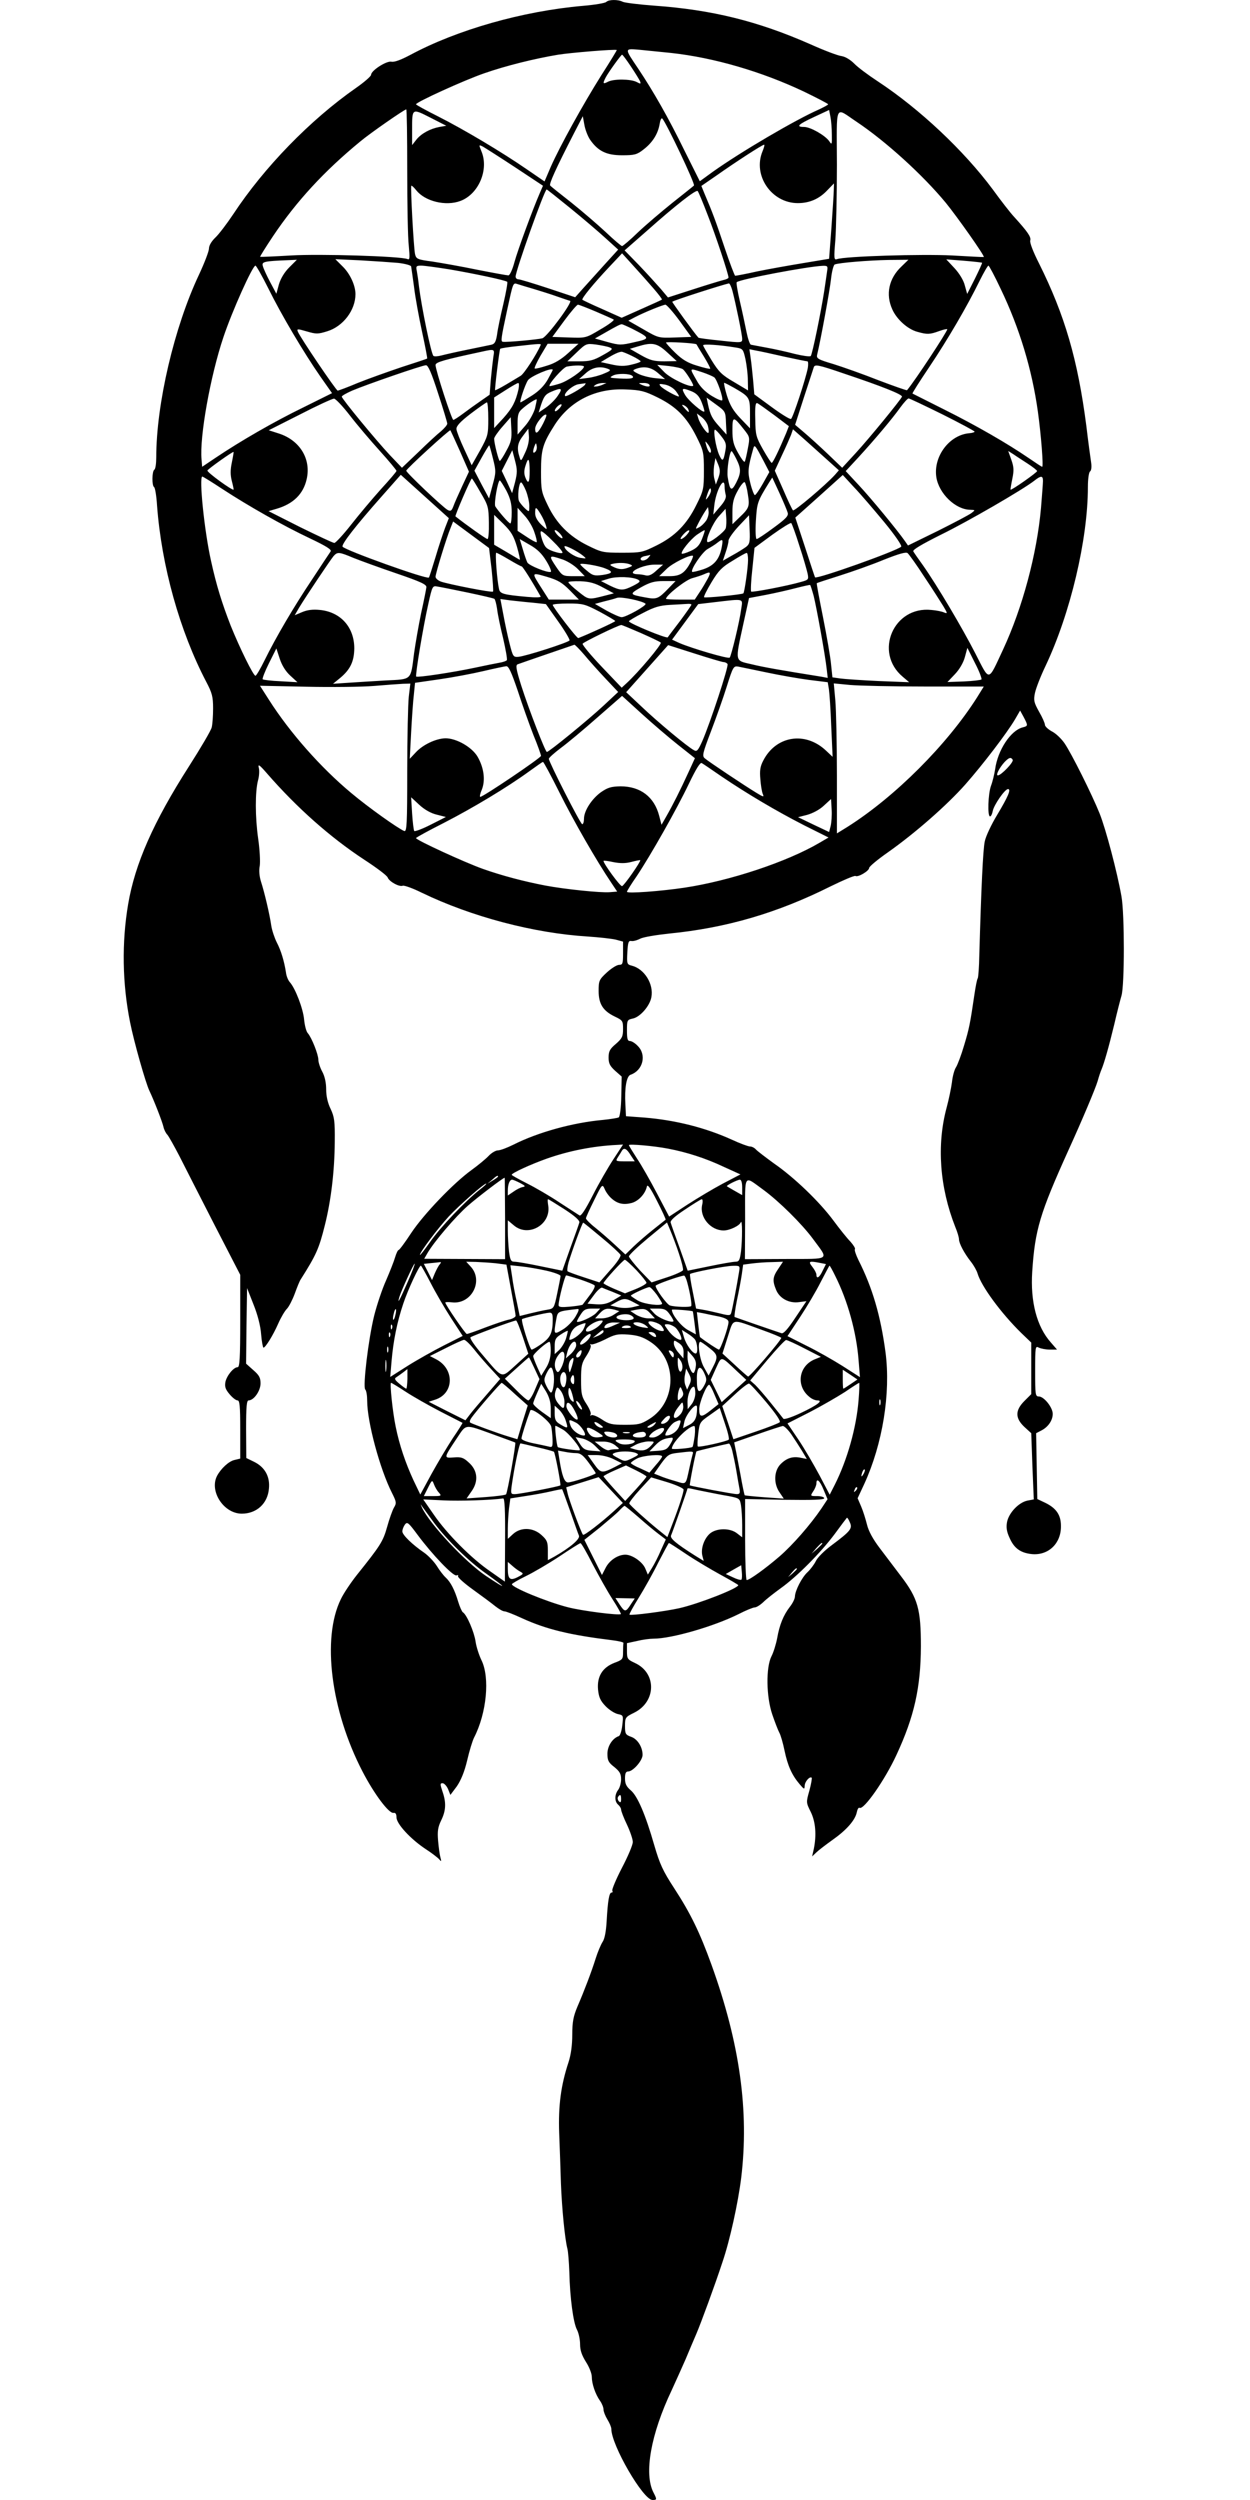 <?xml version="1.0" standalone="no"?>
<!DOCTYPE svg PUBLIC "-//W3C//DTD SVG 20010904//EN"
 "http://www.w3.org/TR/2001/REC-SVG-20010904/DTD/svg10.dtd">
<svg version="1.0" xmlns="http://www.w3.org/2000/svg"
 width="640pt" height="1280pt" viewBox="0 0 640 1280"
 preserveAspectRatio="xMidYMid meet">
<g transform="translate(0,1280) scale(0.1,-0.1)"
fill="#000000" stroke="none">
<path d="M3104 12790 c-6 -6 -60 -15 -120 -20 -309 -27 -645 -123 -883 -251
-49 -26 -82 -38 -97 -35 -24 6 -104 -45 -104 -67 0 -7 -34 -37 -77 -67 -235
-164 -471 -407 -629 -647 -32 -48 -73 -102 -91 -119 -20 -19 -33 -41 -33 -56
0 -14 -23 -74 -51 -134 -127 -269 -219 -662 -219 -936 0 -31 -4 -60 -10 -63
-12 -8 -13 -82 -1 -89 5 -3 12 -45 15 -93 23 -311 116 -644 252 -904 30 -57
35 -76 35 -136 0 -38 -3 -81 -7 -97 -3 -15 -56 -105 -116 -199 -183 -286 -277
-500 -312 -707 -33 -195 -30 -405 10 -604 20 -101 80 -312 99 -351 23 -48 66
-158 72 -185 3 -14 12 -32 20 -40 7 -8 35 -58 62 -110 26 -52 107 -210 179
-351 l132 -256 0 -236 c0 -190 -3 -237 -13 -237 -21 0 -56 -43 -63 -76 -4 -24
0 -37 21 -62 15 -18 33 -32 41 -32 11 0 14 -27 14 -149 l0 -149 -29 -7 c-29
-6 -70 -44 -90 -82 -40 -79 35 -193 127 -193 76 0 133 52 139 129 6 61 -21
109 -75 136 l-41 20 -1 148 c0 116 3 147 13 147 27 0 61 49 61 87 0 29 -7 42
-37 68 l-37 33 2 193 3 194 33 -84 c21 -52 36 -110 39 -153 3 -37 9 -68 12
-68 10 0 49 63 75 122 14 32 34 66 45 77 10 10 28 45 40 77 12 33 25 66 31 74
79 125 93 156 123 276 32 127 50 278 51 429 1 105 -2 126 -21 167 -15 30 -23
66 -23 100 0 34 -7 67 -20 91 -11 20 -20 48 -20 61 0 27 -34 113 -54 136 -8 8
-16 40 -19 70 -5 56 -45 160 -73 191 -9 10 -18 32 -20 51 -9 57 -25 111 -47
153 -11 22 -24 60 -28 85 -8 57 -35 172 -53 227 -8 26 -11 57 -6 80 3 21 0 83
-8 138 -16 112 -16 241 -1 299 6 21 8 50 4 65 -5 21 3 16 42 -29 154 -177 325
-328 497 -441 63 -41 118 -82 121 -92 8 -21 59 -49 77 -42 7 3 52 -13 98 -36
255 -123 573 -207 850 -224 58 -4 122 -11 143 -16 l37 -10 0 -59 c0 -54 -2
-60 -20 -60 -12 0 -40 -18 -63 -39 -40 -37 -42 -43 -42 -95 0 -67 23 -102 83
-131 40 -19 42 -22 42 -64 0 -38 -5 -48 -37 -76 -31 -26 -37 -38 -37 -70 0
-30 7 -43 33 -67 l34 -30 -2 -101 c-1 -57 -7 -104 -13 -108 -5 -3 -42 -9 -81
-13 -155 -14 -332 -63 -459 -127 -32 -16 -67 -29 -79 -29 -11 0 -33 -13 -47
-28 -15 -16 -54 -48 -87 -72 -93 -67 -245 -226 -309 -322 -32 -49 -61 -88 -65
-88 -4 0 -12 -17 -18 -37 -6 -21 -27 -74 -46 -118 -20 -44 -47 -125 -61 -180
-30 -121 -59 -366 -46 -379 6 -6 10 -32 10 -59 0 -107 65 -349 127 -471 23
-46 24 -52 10 -75 -8 -14 -24 -59 -35 -99 -21 -75 -35 -96 -155 -246 -30 -38
-68 -94 -82 -124 -98 -200 -51 -570 111 -882 60 -116 136 -217 159 -212 10 2
15 -6 15 -23 0 -33 72 -111 149 -162 31 -20 62 -44 69 -52 12 -14 13 -13 7 9
-4 14 -9 52 -12 86 -4 48 -1 69 16 104 25 51 26 92 6 149 -12 36 -12 41 1 41
8 0 21 -14 28 -30 l12 -30 33 44 c21 31 39 74 53 133 11 48 27 100 35 116 65
126 82 308 38 397 -12 25 -26 67 -30 95 -7 49 -45 138 -65 150 -5 3 -16 28
-24 54 -18 61 -39 101 -64 124 -11 10 -32 37 -46 60 -15 23 -44 53 -64 67 -60
41 -112 91 -112 109 0 10 6 25 13 35 12 16 18 11 64 -51 77 -104 184 -215 200
-209 8 3 11 1 8 -4 -3 -5 31 -36 77 -69 46 -33 97 -71 114 -85 18 -14 38 -26
46 -26 9 0 49 -16 90 -35 125 -57 243 -86 463 -113 32 -4 58 -10 57 -14 -1 -5
-2 -25 -2 -47 0 -36 -2 -39 -45 -55 -61 -24 -89 -70 -83 -137 4 -39 12 -57 38
-84 18 -19 46 -37 63 -41 29 -6 29 -7 23 -58 -3 -28 -11 -53 -18 -55 -32 -11
-58 -51 -58 -90 0 -34 5 -45 35 -68 28 -23 35 -35 35 -63 0 -19 -7 -44 -15
-54 -19 -25 -19 -60 0 -76 8 -7 15 -18 15 -25 0 -7 13 -42 30 -77 16 -34 30
-75 30 -89 0 -15 -25 -74 -56 -133 -30 -58 -52 -111 -49 -116 3 -6 2 -10 -4
-10 -12 0 -19 -41 -25 -147 -3 -52 -10 -90 -21 -106 -9 -14 -25 -52 -35 -84
-22 -70 -59 -167 -94 -248 -20 -48 -26 -76 -26 -143 0 -54 -7 -103 -19 -140
-39 -118 -53 -222 -48 -363 3 -74 7 -190 9 -259 5 -128 20 -283 33 -333 4 -15
8 -69 10 -120 3 -131 20 -259 39 -295 9 -17 16 -51 16 -75 0 -31 9 -56 30 -90
17 -26 30 -60 30 -76 0 -36 18 -89 42 -123 10 -14 18 -34 18 -45 0 -10 9 -33
20 -51 11 -18 20 -39 20 -48 0 -83 163 -364 211 -364 23 0 23 3 5 38 -50 96
-14 299 93 524 21 46 53 117 71 158 17 41 42 100 55 130 24 56 96 252 134 368
38 111 80 303 96 432 41 341 -7 688 -152 1090 -60 166 -107 263 -191 392 -58
89 -74 124 -102 220 -45 157 -86 253 -121 282 -22 19 -29 33 -29 60 0 26 4 36
16 36 25 0 74 56 74 85 0 40 -26 82 -60 93 -27 10 -30 15 -30 55 0 43 2 46 47
68 113 56 116 202 5 254 -39 18 -42 22 -42 61 l0 41 51 11 c28 7 66 12 85 12
93 0 310 63 436 126 37 19 74 34 82 34 9 0 28 12 44 27 16 16 56 47 89 71 83
59 205 182 276 277 32 44 61 82 63 84 2 2 9 -8 15 -23 15 -32 4 -45 -92 -117
-37 -27 -74 -64 -82 -82 -9 -18 -28 -43 -43 -57 -29 -27 -63 -94 -64 -124 0
-11 -11 -34 -26 -53 -33 -43 -53 -92 -65 -161 -6 -31 -19 -73 -29 -92 -29 -57
-27 -207 4 -298 13 -38 29 -80 36 -93 7 -12 19 -54 27 -93 16 -76 37 -124 77
-171 23 -27 25 -28 26 -9 0 22 26 51 36 42 2 -3 -3 -33 -12 -66 -17 -60 -17
-61 7 -109 25 -51 30 -118 16 -188 l-9 -40 21 20 c11 11 49 40 84 65 71 50
116 101 124 142 3 15 9 25 14 22 21 -13 130 143 189 271 91 196 124 344 125
555 0 191 -15 246 -102 360 -31 41 -80 106 -109 144 -35 46 -57 87 -65 120 -7
28 -20 70 -30 93 l-18 42 34 73 c94 205 136 464 109 673 -25 188 -67 332 -139
474 -13 27 -21 51 -18 55 4 3 -7 21 -23 39 -17 17 -56 66 -87 108 -72 97 -200
220 -304 292 -44 32 -86 64 -93 72 -7 8 -20 15 -30 15 -9 0 -50 15 -91 34
-136 62 -290 101 -449 114 l-95 7 -3 60 c-5 85 6 145 26 152 64 22 84 102 37
148 -13 14 -31 25 -40 25 -12 0 -15 12 -15 54 0 52 1 55 30 61 38 8 87 65 95
109 13 68 -36 146 -101 162 -24 6 -25 10 -22 68 3 52 6 61 21 58 9 -2 30 4 45
12 15 8 81 19 147 26 294 29 554 105 828 242 65 32 122 56 127 53 13 -8 70 26
70 41 0 7 43 43 96 80 139 98 302 241 396 347 90 102 213 263 255 334 l26 45
18 -33 c23 -44 23 -46 -4 -53 -62 -15 -129 -117 -142 -215 -4 -25 -13 -63 -21
-84 -15 -41 -19 -157 -5 -157 5 0 11 12 14 28 6 31 62 112 78 112 17 0 1 -38
-56 -133 -29 -48 -58 -109 -63 -135 -9 -41 -18 -234 -28 -584 -1 -59 -5 -112
-8 -117 -4 -5 -11 -43 -17 -83 -22 -150 -27 -175 -53 -261 -14 -48 -33 -98
-41 -111 -9 -13 -18 -48 -21 -77 -4 -30 -16 -88 -27 -129 -52 -192 -36 -409
44 -612 11 -26 19 -54 19 -63 0 -21 27 -72 61 -115 15 -19 30 -46 34 -60 19
-65 119 -202 224 -305 l51 -49 0 -132 0 -132 -35 -35 c-48 -48 -48 -88 0 -133
l35 -32 6 -170 7 -169 -32 -6 c-45 -9 -96 -63 -105 -110 -5 -27 -2 -49 13 -81
23 -53 56 -77 114 -83 85 -8 151 55 149 145 0 55 -24 90 -79 117 l-42 20 -3
169 -3 168 27 14 c35 18 58 52 58 85 0 33 -45 89 -71 89 -18 0 -19 9 -19 130
0 126 1 130 19 120 11 -5 36 -10 56 -10 l37 0 -32 37 c-72 81 -105 209 -95
362 14 214 39 298 185 621 71 156 138 315 150 355 6 22 15 49 20 60 13 31 36
110 65 230 14 61 31 127 37 147 16 55 16 417 0 508 -22 125 -80 345 -112 425
-38 95 -144 308 -180 360 -16 23 -44 50 -64 60 -20 11 -36 26 -36 34 0 8 -13
38 -30 67 -26 47 -29 58 -21 96 5 24 29 86 54 138 127 268 217 647 217 917 0
41 5 75 11 79 6 4 9 21 6 43 -3 20 -15 106 -25 191 -44 339 -110 566 -242 831
-30 59 -49 108 -45 118 5 18 -14 45 -83 121 -18 19 -67 82 -109 140 -147 198
-374 412 -588 553 -49 32 -104 73 -122 92 -19 19 -45 35 -65 38 -18 2 -89 29
-158 60 -270 119 -505 177 -800 198 -80 6 -153 15 -162 20 -23 12 -71 12 -84
-1z m-25 -375 c-95 -151 -212 -363 -259 -469 l-32 -75 -92 63 c-126 87 -319
202 -453 270 -62 31 -113 59 -113 62 0 11 248 124 350 159 112 39 258 75 378
95 62 10 291 29 300 24 1 -1 -34 -59 -79 -129z m356 114 c221 -24 466 -96 681
-198 68 -33 124 -62 124 -65 0 -3 -21 -14 -46 -26 -121 -53 -402 -218 -545
-320 l-66 -48 -78 156 c-82 168 -159 303 -237 420 -72 107 -73 104 8 97 38 -4
110 -11 159 -16z m-205 -69 c22 -33 43 -67 47 -76 5 -14 3 -15 -17 -4 -30 16
-119 17 -148 1 -25 -13 -27 -9 -11 22 14 27 79 117 84 117 3 0 23 -27 45 -60z
m-1145 -532 c0 -172 3 -346 8 -387 6 -65 5 -73 -8 -67 -38 14 -446 27 -595 18
-85 -5 -156 -8 -158 -7 -2 1 28 49 66 106 120 179 263 334 447 485 50 42 226
164 235 164 3 0 5 -141 5 -312z m165 222 c-48 -9 -94 -34 -119 -66 l-21 -27 0
76 c0 114 -2 113 93 65 l82 -42 -35 -6z m2009 -40 c1 -52 0 -53 -14 -32 -22
30 -96 72 -128 72 -44 0 -31 13 51 51 l77 36 7 -36 c4 -20 7 -61 7 -91z m126
67 c151 -101 340 -273 458 -416 57 -70 200 -272 194 -277 -1 -1 -74 3 -162 8
-154 8 -552 -4 -590 -19 -15 -5 -16 4 -8 98 4 57 8 231 8 386 -1 322 -13 295
100 220z m-1364 -92 c41 -59 84 -80 164 -80 63 0 76 3 109 29 46 35 74 79 83
129 3 21 9 35 14 30 20 -21 170 -336 162 -343 -4 -4 -54 -44 -111 -89 -56 -45
-136 -113 -176 -151 -40 -39 -77 -70 -81 -70 -4 0 -42 32 -84 72 -42 39 -121
107 -176 151 -55 43 -104 82 -108 87 -7 7 27 83 123 270 l44 85 8 -44 c4 -24
17 -58 29 -76z m-383 -142 l142 -94 -16 -37 c-37 -85 -113 -292 -130 -354 -10
-38 -24 -68 -31 -68 -7 0 -79 13 -160 29 -82 17 -185 35 -230 42 -76 10 -82
13 -88 38 -7 32 -24 344 -19 350 2 2 13 -8 25 -23 45 -57 151 -83 226 -55 94
35 147 161 108 254 -14 35 -14 35 8 24 12 -7 86 -54 165 -106z m1266 82 c-51
-123 46 -265 181 -265 60 0 110 22 151 66 l34 35 -1 -33 c0 -18 -6 -105 -12
-193 l-12 -160 -132 -22 c-73 -12 -180 -31 -238 -43 -57 -13 -107 -22 -111
-22 -3 1 -28 66 -54 144 -44 132 -62 181 -104 279 l-15 37 77 53 c102 72 235
158 244 158 4 1 0 -15 -8 -34z m-985 -290 c64 -52 145 -121 181 -154 l65 -59
-70 -77 c-39 -43 -88 -98 -110 -122 l-40 -45 -138 46 c-76 25 -145 46 -153 46
-8 0 -14 6 -14 14 0 30 148 446 159 446 2 0 56 -43 120 -95z m704 -35 c41
-104 107 -304 107 -321 0 -4 -12 -10 -27 -13 -16 -4 -85 -25 -156 -48 l-127
-41 -37 44 c-21 24 -70 78 -111 121 l-74 76 114 100 c146 130 251 212 260 204
4 -4 27 -59 51 -122z m-276 -378 c25 -29 44 -54 42 -56 -2 -2 -49 -23 -105
-48 l-101 -45 -98 44 c-55 24 -101 46 -103 48 -6 6 56 82 138 169 l65 69 58
-64 c32 -35 79 -88 104 -117z m-1866 109 c-25 -25 -44 -57 -53 -87 l-13 -48
-32 60 c-17 32 -34 69 -37 81 -7 23 3 26 132 31 l42 2 -39 -39z m557 23 c35
-4 65 -12 67 -18 1 -6 8 -54 15 -106 6 -52 25 -155 41 -229 16 -74 28 -136 26
-137 -1 -1 -60 -21 -132 -44 -71 -24 -172 -60 -224 -81 -52 -22 -98 -39 -102
-39 -8 0 -194 275 -204 302 -6 15 -2 15 46 1 48 -14 57 -14 105 1 81 25 144
108 144 190 0 44 -27 103 -64 140 l-39 39 129 -6 c71 -4 158 -10 192 -13z
m2578 -18 c-65 -61 -83 -143 -47 -221 23 -51 79 -101 128 -114 50 -14 63 -14
112 4 22 8 41 12 41 9 0 -12 -163 -260 -206 -312 -1 -2 -67 21 -146 51 -78 31
-183 68 -231 83 -81 24 -88 29 -83 49 17 69 65 330 71 388 4 38 13 71 19 73
24 9 173 21 274 23 l103 1 -35 -34z m412 19 c2 -2 -15 -38 -36 -81 l-40 -79
-12 43 c-6 26 -28 62 -53 89 l-42 45 90 -7 c50 -4 91 -9 93 -10z m-3654 -132
c66 -134 182 -330 267 -452 l59 -84 -147 -73 c-150 -73 -320 -171 -448 -257
l-70 -47 -3 37 c-11 115 45 428 112 627 44 132 149 366 164 366 4 0 34 -53 66
-117z m926 98 c129 -22 289 -56 297 -64 3 -3 -6 -54 -20 -114 -14 -59 -29
-129 -32 -156 -6 -37 -12 -48 -29 -52 -11 -2 -66 -14 -121 -25 -55 -11 -116
-25 -135 -30 -19 -5 -37 -6 -41 -2 -12 12 -61 251 -74 357 -3 28 -8 62 -11 78
-5 24 -3 27 23 27 15 0 80 -9 143 -19z m1935 -8 c-2 -16 -9 -62 -15 -103 -17
-110 -61 -324 -69 -333 -5 -4 -41 1 -82 11 -41 11 -105 25 -144 32 -38 7 -75
14 -80 15 -6 1 -16 31 -23 66 -7 35 -22 106 -34 157 -12 51 -19 95 -16 97 14
15 364 81 440 84 25 1 27 -2 23 -26z m889 -93 c96 -200 160 -412 190 -628 17
-123 29 -282 22 -282 -3 0 -33 20 -68 44 -111 76 -269 167 -433 249 -88 44
-161 81 -163 82 -2 2 37 63 86 136 94 140 194 311 258 442 21 42 41 77 45 77
3 0 32 -54 63 -120z m-2390 0 c33 -10 88 -27 121 -39 32 -11 61 -21 63 -21 20
0 -116 -184 -141 -192 -21 -6 -180 -21 -202 -18 -12 1 -10 16 21 160 32 147
30 143 55 135 12 -4 49 -15 83 -25z m1016 -9 c17 -65 50 -225 50 -246 0 -20
-2 -21 -110 -9 -61 6 -112 13 -114 15 -21 23 -136 182 -134 184 6 7 263 89
290 94 4 0 12 -16 18 -38z m-700 -106 c45 -19 87 -38 92 -41 5 -3 -25 -26 -67
-50 -75 -45 -76 -45 -161 -42 l-86 3 61 83 c33 45 65 82 70 82 5 0 46 -16 91
-35z m429 -47 l60 -83 -84 -3 c-84 -3 -85 -2 -161 42 l-77 44 34 18 c48 25
142 63 156 64 6 0 39 -37 72 -82z m-241 -42 c92 -47 92 -50 10 -68 -69 -16
-76 -16 -138 1 l-64 18 44 25 c71 41 85 47 93 48 4 0 29 -11 55 -24z m328 -79
c0 -1 17 -29 37 -61 20 -33 35 -61 33 -64 -2 -2 -33 5 -68 16 -47 14 -75 31
-110 65 -27 26 -48 50 -48 53 0 6 153 -3 156 -9z m-798 -4 c-21 -49 -85 -147
-102 -157 -11 -7 -45 -27 -75 -45 -29 -17 -54 -30 -56 -29 -3 5 22 208 26 212
2 3 42 9 89 14 116 13 122 13 118 5z m142 -40 c-36 -33 -71 -54 -109 -65 -31
-10 -59 -17 -63 -15 -4 1 9 30 29 65 l37 62 79 0 79 0 -52 -47z m212 28 c18
-7 15 -11 -35 -39 -47 -27 -67 -32 -119 -32 l-63 0 48 46 c47 45 49 46 98 40
27 -4 59 -10 71 -15z m295 -26 l48 -44 -64 -1 c-54 0 -72 5 -120 32 l-56 32
40 12 c75 23 99 18 152 -31z m348 26 c39 -6 40 -8 52 -61 6 -30 12 -78 12
-107 l1 -52 -72 43 c-62 36 -78 52 -115 112 -23 38 -43 72 -43 76 0 8 86 2
165 -11z m-1239 -48 c-3 -21 -9 -73 -13 -116 l-6 -78 -46 -32 c-25 -17 -65
-46 -89 -64 -24 -18 -47 -33 -51 -33 -8 0 -91 255 -91 281 0 15 44 27 235 68
68 15 68 15 61 -26z m1489 1 c60 -13 114 -24 119 -24 4 0 5 -16 2 -34 -11 -57
-76 -255 -86 -261 -5 -3 -49 24 -98 60 l-90 66 -6 72 c-4 40 -9 92 -13 116
l-6 43 34 -7 c19 -3 83 -17 144 -31z m-780 4 c25 -12 45 -25 45 -28 0 -4 -21
-11 -47 -17 -36 -9 -62 -8 -102 1 l-55 12 35 21 c33 20 57 31 71 32 4 1 28 -9
53 -21z m-992 -192 c26 -79 47 -149 47 -155 0 -7 -15 -24 -32 -39 -18 -14 -71
-63 -116 -107 l-84 -80 -62 65 c-72 77 -246 288 -246 299 0 5 24 18 53 31 73
31 359 130 378 130 11 0 28 -38 62 -144z m747 137 c-1 -18 -83 -75 -127 -88
-26 -8 -48 -13 -49 -12 -9 8 69 96 88 100 40 8 88 7 88 0z m507 -14 c16 -14
56 -79 52 -84 -12 -12 -116 37 -148 70 l-36 37 59 -6 c33 -4 66 -11 73 -17z
m828 -23 c185 -62 297 -106 293 -117 -6 -16 -168 -214 -237 -289 l-69 -75 -73
70 c-41 39 -95 88 -121 110 l-47 40 45 140 c25 77 48 146 50 153 5 18 19 16
159 -32z m-1211 25 c15 -6 12 -10 -20 -23 -22 -10 -59 -20 -84 -23 l-45 -6 35
31 c34 30 73 37 114 21z m256 -22 l35 -30 -52 5 c-29 3 -67 13 -85 22 -30 15
-31 18 -13 25 43 16 80 9 115 -22z m-540 17 c0 -2 -12 -24 -26 -50 -18 -31
-44 -58 -80 -81 -30 -19 -56 -35 -59 -35 -7 0 23 90 38 113 14 21 127 69 127
53z m766 -12 c27 -9 54 -21 61 -26 14 -11 46 -103 41 -117 -2 -5 -26 5 -54 22
-34 21 -60 47 -77 79 -38 67 -40 64 29 42z m-358 -19 c12 -12 -9 -16 -64 -13
-54 3 -57 4 -34 16 23 11 86 10 98 -3z m-583 -67 c-15 -65 -31 -96 -77 -148
l-48 -52 0 78 0 79 58 37 c31 20 61 37 65 37 5 1 5 -13 2 -31z m340 22 c-9
-14 -95 -63 -101 -58 -12 12 39 57 69 61 17 2 33 5 35 5 2 1 0 -2 -3 -8z m90
0 c-11 -5 -27 -9 -35 -9 -13 -1 -13 0 0 9 8 5 24 9 35 9 l20 0 -20 -9z m240 0
c7 -12 -12 -12 -40 0 -18 8 -17 9 7 9 15 1 30 -3 33 -9z m135 -32 c12 -16 19
-28 15 -28 -12 0 -82 39 -93 53 -10 12 -6 13 22 8 21 -4 43 -17 56 -33z m299
16 c79 -46 81 -49 81 -132 l0 -75 -49 51 c-37 39 -53 66 -69 116 -11 36 -17
66 -14 66 3 0 26 -12 51 -26z m-903 -40 c-13 -20 -41 -47 -61 -61 l-37 -25 7
23 c18 58 26 70 57 83 54 23 61 19 34 -20z m511 -9 c95 -47 148 -100 198 -199
37 -74 39 -81 39 -176 0 -94 -2 -102 -39 -176 -48 -98 -109 -160 -204 -207
-71 -35 -78 -37 -176 -37 -98 0 -105 2 -176 37 -95 47 -160 113 -204 205 -33
68 -35 79 -35 174 0 114 9 143 71 240 79 122 209 187 362 180 78 -3 97 -8 164
-41z m175 31 c26 -11 39 -26 51 -57 9 -23 15 -44 13 -46 -7 -8 -83 57 -99 86
-20 35 -15 37 35 17z m-1750 -124 c37 -48 106 -129 153 -181 47 -52 85 -98 85
-102 0 -4 -36 -46 -80 -94 -44 -49 -112 -130 -152 -181 -40 -51 -79 -93 -86
-94 -7 0 -85 37 -175 81 l-162 82 41 12 c86 25 137 76 154 151 24 103 -34 199
-141 234 l-53 17 160 81 c87 45 166 81 174 81 8 0 45 -39 82 -87z m947 36 c-7
-24 -29 -64 -50 -88 l-39 -45 0 56 c0 45 4 59 23 75 26 24 71 53 75 49 1 -1
-3 -22 -9 -47z m978 -74 l3 -59 -36 40 c-38 42 -47 59 -59 114 l-7 35 48 -35
c48 -35 49 -36 51 -95z m1109 44 c90 -45 164 -85 164 -88 0 -3 -12 -7 -26 -8
-103 -8 -186 -119 -170 -225 13 -84 98 -166 173 -167 27 -1 27 -1 8 -16 -11
-9 -89 -50 -173 -92 l-153 -75 -16 23 c-39 56 -175 221 -236 286 l-67 72 63
68 c89 97 176 201 216 257 19 26 38 47 43 47 5 0 83 -37 174 -82z m-2326 -23
c0 -81 -2 -88 -42 -161 l-43 -76 -38 82 c-21 45 -39 91 -40 103 -1 15 17 36
73 79 41 31 78 57 83 58 4 0 7 -38 7 -85z m1465 19 l74 -56 -14 -36 c-37 -88
-68 -152 -74 -152 -3 0 -23 31 -44 68 -36 64 -39 75 -40 155 -2 65 1 86 10 83
7 -3 46 -31 88 -62z m-1100 36 c-10 -11 -20 -18 -23 -15 -7 6 18 35 31 35 5 0
2 -9 -8 -20z m659 -6 c7 -19 2 -18 -19 6 -16 17 -16 20 -3 15 9 -4 19 -13 22
-21z m-743 -72 c-26 -51 -41 -61 -41 -27 0 24 47 82 57 71 3 -2 -5 -22 -16
-44z m844 -15 c4 -16 5 -31 2 -33 -7 -7 -43 45 -52 75 l-7 24 25 -19 c14 -11
29 -32 32 -47z m-1032 -124 c-15 -29 -31 -53 -34 -53 -6 0 -29 91 -29 114 0 7
19 35 43 62 l42 48 3 -60 c3 -49 -1 -68 -25 -111z m1217 107 c29 -37 30 -39
19 -96 -6 -33 -13 -63 -16 -68 -3 -4 -18 16 -34 45 -24 42 -29 64 -29 117 0
72 4 73 60 2z m-1455 -110 l46 -105 -35 -75 c-19 -41 -40 -88 -45 -103 -9 -23
-14 -26 -29 -18 -25 14 -212 191 -212 201 0 9 222 212 226 207 1 -1 23 -49 49
-107z m334 -7 c-21 -46 -22 -47 -29 -23 -15 46 -10 73 18 109 l27 36 3 -37 c2
-23 -5 -56 -19 -85z m1005 82 c23 -29 26 -41 20 -72 -10 -56 -15 -59 -32 -22
-17 39 -32 129 -21 129 3 0 19 -16 33 -35z m541 -119 l60 -54 -20 -23 c-47
-52 -209 -189 -215 -182 -4 4 -27 52 -50 106 l-43 97 36 78 c20 42 41 90 47
105 l10 29 58 -51 c31 -28 84 -75 117 -105z m-595 45 c0 -21 -16 -2 -24 29 -7
24 -6 24 8 6 9 -11 16 -27 16 -35z m-899 -4 c-13 -13 -15 1 -4 30 7 17 8 17
11 -1 2 -10 -1 -23 -7 -29z m-217 -35 c16 -64 16 -71 -2 -136 l-18 -68 -38 71
-37 71 36 65 c20 36 38 65 40 65 1 0 10 -31 19 -68z m1386 -13 l29 -56 -33
-59 c-18 -32 -37 -59 -41 -59 -4 0 -15 27 -23 60 -15 59 -13 79 15 179 6 22
10 17 53 -65z m-2723 -7 c-8 -38 -8 -64 0 -95 6 -23 10 -43 9 -44 -6 -6 -137
89 -134 98 3 8 131 99 134 95 1 0 -3 -25 -9 -54z m1450 -101 l-15 -56 -26 57
-27 57 27 53 27 53 14 -54 c12 -46 12 -61 0 -110z m1133 119 c25 -50 25 -71
-1 -122 -24 -46 -32 -41 -43 28 -6 35 9 134 20 134 2 0 13 -18 24 -40z m1492
-24 c26 -17 48 -34 48 -38 0 -7 -132 -100 -136 -95 -1 1 3 26 9 55 9 44 8 61
-5 98 l-16 45 27 -17 c14 -10 47 -31 73 -48z m-2550 -36 c0 -61 -7 -73 -22
-35 -8 20 -7 38 1 62 14 45 20 37 21 -27z m966 -37 l-13 -34 -7 28 c-5 15 -5
46 -2 68 l7 40 14 -33 c11 -28 11 -40 1 -69z m-1399 -255 c-10 -27 -33 -95
-49 -150 -17 -56 -32 -103 -34 -105 -10 -11 -430 140 -442 158 -7 12 68 108
199 256 l99 112 123 -111 123 -111 -19 -49z m2248 29 c56 -68 92 -121 87 -126
-23 -22 -430 -167 -441 -157 -1 1 -24 70 -51 154 l-50 152 122 109 121 109 57
-62 c32 -33 101 -114 155 -179z m-3388 169 c133 -87 313 -189 449 -253 80 -38
111 -57 105 -66 -4 -6 -47 -70 -94 -142 -95 -142 -186 -297 -245 -417 -21 -43
-42 -78 -46 -78 -11 0 -81 143 -127 257 -45 116 -73 206 -100 329 -35 155 -63
434 -45 434 3 0 50 -29 103 -64z m4201 42 c0 -13 -5 -75 -10 -138 -21 -237
-95 -512 -194 -725 -79 -169 -67 -167 -142 -21 -67 131 -195 347 -268 451 -24
33 -46 65 -50 72 -4 8 41 35 141 85 139 68 420 231 479 277 34 27 44 26 44 -1z
m-2880 -59 c39 -66 42 -75 43 -155 1 -46 -2 -84 -7 -84 -7 0 -107 71 -164 116
-4 3 78 194 84 194 2 0 22 -32 44 -71z m1573 -104 c5 -16 -9 -31 -72 -77 -43
-32 -82 -58 -87 -58 -5 0 -7 42 -4 92 6 94 7 99 68 198 l16 25 37 -80 c20 -44
39 -89 42 -100z m-1440 112 c20 -39 27 -67 27 -110 0 -31 -3 -57 -7 -57 -8 0
-61 62 -77 87 -8 14 13 133 23 133 3 0 18 -24 34 -53z m1236 -18 c10 -61 7
-71 -43 -118 l-36 -35 0 62 c0 49 6 72 28 111 15 28 31 46 35 42 4 -4 12 -32
16 -62z m-1136 18 c9 -23 17 -57 17 -76 0 -34 0 -34 -21 -15 -11 10 -25 27
-31 37 -10 19 -2 97 10 97 4 0 15 -19 25 -43z m1017 21 c0 -13 3 -32 6 -43 3
-14 -6 -33 -30 -60 l-34 -40 5 45 c8 78 53 159 53 98z m-70 -21 c0 -7 -7 -22
-15 -33 -13 -17 -14 -16 -4 14 11 33 19 41 19 19z m-904 -212 c9 -25 14 -48
12 -51 -3 -2 -26 10 -51 27 l-47 31 0 59 0 59 35 -39 c20 -21 43 -60 51 -86z
m32 93 c11 -18 23 -44 27 -58 7 -25 7 -25 -24 4 -20 20 -31 39 -31 58 0 36 4
35 28 -4z m848 -33 c-9 -13 -25 -29 -37 -35 -20 -11 -20 -11 -3 22 9 18 24 44
33 58 l16 24 3 -22 c2 -13 -4 -34 -12 -47z m100 -39 c-5 -19 -85 -80 -94 -71
-11 10 27 96 57 130 l36 40 3 -39 c2 -22 1 -49 -2 -60z m-1069 -96 c11 -38 17
-68 14 -66 -3 1 -34 20 -68 40 l-63 37 0 77 0 76 48 -47 c39 -39 52 -60 69
-117z m1173 0 c-11 -8 -42 -28 -70 -43 l-49 -28 14 42 c8 23 15 50 15 61 0 10
24 44 53 75 l52 55 3 -73 c3 -64 0 -75 -18 -89z m-1303 -115 c6 -60 10 -112 7
-114 -6 -6 -224 37 -266 51 -16 6 -28 17 -28 25 0 17 57 203 77 250 l13 33 92
-68 92 -68 13 -109z m1576 120 c20 -60 38 -124 42 -142 6 -30 4 -32 -32 -42
-72 -21 -252 -55 -257 -50 -3 3 -1 55 6 115 l11 109 91 67 c50 36 94 63 97 60
4 -4 23 -56 42 -117z m-1213 42 c0 -6 -9 -2 -20 8 -11 10 -20 23 -20 28 0 6 9
2 20 -8 11 -10 20 -23 20 -28z m635 13 c-10 -11 -23 -20 -28 -20 -6 0 0 11 13
25 27 29 42 25 15 -5z m79 -20 c-13 -33 -26 -46 -58 -61 -22 -10 -42 -16 -45
-14 -8 9 42 71 77 97 21 14 38 25 40 23 2 -1 -5 -22 -14 -45z m-764 -10 c28
-27 50 -53 50 -59 0 -6 -19 -3 -44 5 -39 14 -46 21 -60 60 -8 25 -11 44 -5 44
6 0 32 -22 59 -50z m-33 -102 c18 -29 28 -55 23 -56 -17 -6 -111 32 -120 48
-4 8 -15 39 -23 67 l-16 53 52 -30 c37 -21 61 -44 84 -82z m898 69 c-12 -61
-39 -93 -95 -112 -28 -9 -53 -15 -56 -13 -10 11 52 102 79 117 16 9 39 23 51
33 27 21 29 18 21 -25z m-710 -42 c19 -16 19 -16 -15 -11 -32 6 -80 40 -80 58
0 10 65 -23 95 -47z m1748 -109 c41 -61 84 -129 97 -150 22 -37 22 -39 4 -32
-10 5 -40 11 -65 13 -194 21 -296 -217 -147 -342 l33 -28 -155 6 c-85 4 -174
10 -196 13 l-42 6 -7 67 c-3 36 -22 144 -41 240 -19 95 -34 174 -32 175 2 2
55 19 118 39 63 20 165 56 225 81 78 31 114 41 122 34 7 -6 46 -60 86 -122z
m-2922 97 c35 -14 134 -50 219 -79 126 -43 155 -57 153 -71 -1 -10 -13 -70
-27 -133 -13 -63 -29 -155 -36 -205 -18 -141 -9 -132 -147 -139 -65 -4 -152
-9 -193 -12 l-75 -5 38 31 c51 43 70 84 71 150 0 108 -69 186 -175 197 -38 4
-66 0 -92 -11 l-38 -16 22 38 c37 61 161 246 177 265 20 22 27 22 103 -10z
m795 -8 c32 -19 61 -35 65 -35 5 0 52 -74 97 -154 3 -5 -26 -6 -69 -2 -122 11
-139 16 -144 40 -10 44 -21 186 -14 186 3 0 33 -16 65 -35z m1224 -2 c0 -38
-18 -165 -24 -171 -6 -6 -196 -25 -201 -20 -3 3 14 37 38 77 36 60 54 78 108
110 35 22 67 40 72 40 4 1 7 -16 7 -36z m-510 12 c-14 -17 -40 -20 -40 -6 0 5
10 12 23 14 12 2 24 5 26 6 2 0 -2 -6 -9 -14z m217 -22 c-31 -58 -54 -73 -110
-73 l-52 0 37 36 c29 30 123 76 136 68 2 -1 -3 -15 -11 -31z m-655 12 c25 -9
60 -31 78 -50 l34 -35 -57 0 c-55 0 -57 1 -87 44 -43 64 -42 66 32 41z m216
-45 c44 -17 40 -26 -14 -34 -41 -5 -50 -3 -79 22 -19 15 -34 30 -34 33 -1 8
89 -6 127 -21z m126 21 c18 -7 16 -9 -12 -19 -25 -8 -39 -8 -64 2 -27 12 -29
15 -12 19 29 7 67 6 88 -2z m137 -32 c-23 -22 -40 -29 -55 -25 -11 3 -31 6
-43 6 -13 0 -23 4 -23 8 0 16 66 41 110 41 l45 0 -34 -30z m-444 -101 l47 -48
-77 0 -77 0 -35 55 c-55 86 -56 85 24 62 58 -17 79 -30 118 -69z m707 60 c-10
-18 -28 -50 -42 -70 l-25 -38 -73 0 c-41 0 -74 2 -74 4 0 18 102 98 135 106
22 6 49 15 60 20 33 15 36 11 19 -22z m-357 -6 c14 -8 10 -13 -25 -31 -52 -26
-64 -26 -120 1 l-45 23 39 12 c41 13 123 10 151 -5z m-178 -41 l54 -29 -39
-10 c-93 -24 -89 -24 -143 19 -28 22 -51 44 -51 48 0 4 28 6 63 5 46 -2 75
-10 116 -33z m333 -4 c-51 -53 -60 -57 -117 -46 -83 15 -84 17 -23 52 47 26
68 32 117 32 l60 0 -37 -38z m744 -38 c14 -56 59 -302 67 -377 l5 -43 -31 6
c-212 34 -298 49 -359 64 -87 20 -85 9 -42 207 l29 132 85 16 c47 9 117 25
155 35 39 10 71 17 73 16 2 -2 10 -27 18 -56z m-1771 17 c71 -15 132 -29 136
-32 4 -2 10 -25 14 -51 3 -27 17 -95 31 -151 13 -57 22 -107 19 -112 -2 -4
-19 -10 -37 -13 -18 -3 -76 -15 -128 -26 -113 -24 -293 -51 -299 -45 -6 5 36
258 62 372 20 91 22 94 46 89 14 -2 84 -16 156 -31z m910 -57 c8 -9 -100 -69
-122 -69 -10 0 -45 16 -78 34 l-59 34 44 12 c25 6 56 14 69 19 23 7 131 -16
146 -30z m-575 5 l65 -7 63 -89 c35 -49 60 -92 58 -97 -7 -11 -225 -81 -262
-84 -26 -2 -28 1 -45 68 -10 39 -24 105 -32 149 l-15 79 51 -7 c29 -3 81 -9
117 -12z m1065 -32 c-8 -63 -51 -241 -59 -249 -7 -8 -199 49 -258 75 l-37 17
67 91 67 91 85 10 c154 18 143 20 135 -35z m-725 -14 c44 -24 80 -45 80 -48 0
-4 -137 -67 -189 -87 -7 -3 -131 159 -131 170 0 4 36 7 80 7 75 0 85 -3 160
-42z m470 36 c0 -3 -26 -40 -57 -82 -32 -42 -61 -80 -64 -85 -6 -8 -199 72
-199 82 0 3 33 23 73 43 57 30 85 38 137 41 36 2 75 4 88 5 12 1 22 0 22 -4z
m-259 -145 c52 -23 98 -45 102 -49 8 -7 -113 -151 -175 -208 l-25 -23 -102
107 c-56 59 -100 112 -98 118 3 8 182 95 198 96 4 0 49 -19 100 -41z m-290
-111 c24 -29 73 -84 109 -122 l65 -69 -75 -70 c-75 -70 -279 -237 -290 -237
-8 0 -92 217 -131 339 -27 86 -30 106 -18 110 24 9 284 98 290 100 3 0 26 -23
50 -51z m714 -38 c8 0 17 -5 20 -10 7 -11 -89 -302 -129 -394 -22 -49 -28 -56
-43 -47 -34 18 -185 144 -266 221 l-81 76 108 121 107 120 135 -43 c75 -24
142 -44 149 -44z m-2219 -69 l37 -34 -87 5 c-47 2 -88 7 -91 10 -3 3 11 40 32
82 l38 76 17 -52 c11 -34 30 -65 54 -87z m3539 -20 c-4 -3 -44 -8 -90 -10
l-84 -3 38 40 c23 24 43 58 51 87 l13 48 39 -78 c22 -42 36 -80 33 -84z
m-2374 -58 c23 -71 59 -172 80 -226 22 -53 39 -102 39 -107 0 -10 -296 -210
-311 -210 -4 0 -1 17 8 37 19 48 11 112 -22 169 -29 49 -108 94 -164 94 -48
-1 -115 -32 -152 -72 l-31 -33 7 135 c4 74 10 162 14 194 l6 60 125 18 c69 10
170 29 225 42 55 13 108 24 117 25 12 1 26 -29 59 -126z m1274 94 c66 -14 163
-31 216 -38 l97 -12 6 -36 c3 -20 9 -106 12 -191 l7 -155 -34 32 c-106 100
-256 76 -321 -51 -16 -30 -19 -52 -15 -95 2 -31 8 -65 12 -75 8 -18 5 -18 -31
4 -58 35 -247 161 -265 177 -15 12 -12 25 31 138 26 68 63 172 81 230 32 102
35 106 59 102 14 -3 79 -16 145 -30z m-1832 -124 c-4 -38 -8 -209 -8 -381 0
-270 -2 -311 -15 -307 -32 13 -184 121 -272 195 -156 130 -314 309 -421 477
l-46 72 237 -5 c130 -3 287 -1 347 4 61 5 127 10 148 11 l38 1 -8 -67z m2643
52 l301 0 -34 -55 c-154 -243 -420 -509 -663 -663 l-55 -34 0 296 c0 163 -4
336 -8 384 l-8 88 83 -8 c46 -4 219 -8 384 -8z m-1264 -299 l86 -68 -33 -72
c-42 -92 -81 -169 -113 -225 l-25 -44 -12 46 c-25 97 -96 151 -198 151 -48 -1
-65 -6 -100 -30 -47 -34 -87 -95 -87 -136 0 -16 -4 -28 -9 -28 -9 0 -171 319
-171 335 1 6 28 30 61 55 34 25 118 95 187 156 l127 111 100 -91 c55 -50 139
-122 187 -160z m1713 -76 c7 -11 -59 -80 -76 -80 -12 0 7 38 34 68 23 24 33
27 42 12z m-2321 -167 c72 -145 191 -352 266 -463 l30 -45 -38 -3 c-45 -4
-229 15 -330 34 -109 21 -220 50 -319 85 -93 33 -343 148 -343 158 0 3 64 38
143 78 146 75 323 181 437 264 36 26 67 48 70 48 3 1 41 -70 84 -156z m831 81
c130 -88 282 -178 423 -250 l124 -62 -46 -27 c-167 -98 -459 -195 -692 -230
-120 -18 -294 -31 -294 -21 0 4 22 40 50 80 72 108 205 343 267 473 37 77 58
111 66 106 7 -4 53 -35 102 -69z m-1459 -195 l47 -12 -77 -39 c-43 -22 -81
-36 -85 -33 -3 4 -8 44 -11 90 l-5 83 42 -39 c26 -24 59 -43 89 -50z m2017
-58 l-8 -31 -80 38 -79 38 47 12 c28 8 63 26 85 47 l37 34 3 -54 c2 -29 -1
-67 -5 -84z m-1020 -184 c23 6 43 10 45 9 5 -5 -82 -130 -93 -133 -9 -3 -95
115 -95 129 0 3 23 0 50 -6 36 -7 63 -7 93 1z m-92 -1522 c-27 -41 -75 -124
-106 -185 -38 -74 -60 -108 -68 -103 -7 4 -52 34 -102 66 -49 33 -125 77 -167
98 -43 22 -78 41 -78 44 0 9 96 53 180 83 114 40 236 64 357 70 l33 2 -49 -75z
m279 54 c95 -18 192 -49 283 -92 l88 -40 -90 -47 c-49 -26 -131 -75 -182 -108
l-93 -61 -62 118 c-34 65 -80 146 -103 180 -22 34 -41 65 -41 68 0 7 128 -4
200 -18z m-190 -35 l20 -30 -50 0 c-48 0 -49 1 -37 20 8 12 17 27 21 34 11 18
24 12 46 -24z m-680 -108 c0 -2 -12 -11 -27 -20 l-28 -17 24 20 c23 21 31 25
31 17z m36 -215 l0 -208 -207 1 -207 1 16 28 c34 59 145 189 208 244 49 43
180 143 188 143 1 0 1 -94 2 -209z m1324 146 c80 -59 194 -172 250 -247 85
-116 99 -105 -139 -106 l-207 -1 1 207 c0 238 -10 223 95 147z m-1247 36 c28
-15 29 -18 12 -21 -11 -2 -32 -13 -47 -24 l-28 -19 0 25 c0 31 9 56 22 56 5 0
23 -8 41 -17z m1137 -23 l0 -39 -37 21 c-21 12 -40 23 -41 24 -6 4 52 33 66
34 7 0 12 -14 12 -40z m-1345 -12 c-73 -58 -201 -192 -253 -267 -29 -41 -52
-71 -52 -66 0 14 90 134 148 197 54 58 180 168 191 168 4 -1 -12 -15 -34 -32z
m676 -44 c31 -28 62 -34 104 -23 35 10 69 47 77 84 3 14 18 -7 52 -74 26 -51
46 -94 44 -96 -2 -1 -30 -24 -63 -50 -33 -26 -79 -66 -102 -88 l-41 -40 -54
50 c-29 27 -74 66 -100 87 -27 21 -48 43 -48 48 0 5 19 47 42 93 41 84 42 84
54 57 6 -15 22 -37 35 -48z m-240 -56 c55 -36 79 -58 75 -68 -2 -8 -23 -67
-46 -130 l-41 -116 -112 23 c-62 13 -121 23 -133 23 -18 0 -22 8 -28 53 -3 28
-6 76 -6 105 l0 54 31 -26 c74 -63 191 4 176 101 -3 18 -4 33 -1 33 3 0 41
-24 85 -52z m704 23 c-14 -63 43 -131 110 -131 31 0 81 24 88 42 8 19 8 -88 1
-149 -6 -45 -10 -53 -28 -53 -12 0 -71 -10 -133 -23 l-112 -23 -41 116 c-23
63 -44 122 -46 130 -4 10 20 32 73 67 43 29 82 53 86 53 5 0 6 -13 2 -29z
m-515 -167 c50 -41 94 -82 97 -89 3 -8 -19 -41 -52 -77 l-56 -64 -79 26 c-43
14 -81 28 -84 31 -3 3 -1 23 5 45 15 52 70 204 75 204 2 0 44 -34 94 -76z
m396 -82 c14 -41 23 -79 21 -85 -2 -6 -39 -23 -82 -37 l-79 -26 -58 60 c-31
34 -57 67 -58 73 0 7 44 49 97 93 l98 81 18 -43 c10 -24 30 -76 43 -116z
m-217 -86 c28 -30 51 -59 51 -64 0 -5 -25 -20 -55 -32 l-55 -22 -55 23 c-30
13 -55 26 -55 29 0 9 101 120 109 120 5 0 31 -24 60 -54z m-1007 31 c-7 -7
-18 -29 -26 -47 l-14 -34 -21 42 -21 41 38 4 c20 2 41 4 46 5 5 1 4 -4 -2 -11z
m287 5 l54 -7 23 -125 c13 -69 24 -130 24 -137 0 -6 -15 -15 -32 -19 -18 -3
-73 -22 -121 -40 -49 -19 -92 -34 -97 -34 -7 0 -110 150 -110 161 0 3 15 3 34
1 100 -12 164 111 95 184 l-22 24 49 -1 c27 -1 73 -4 103 -7z m1446 -28 c-29
-42 -31 -61 -11 -109 18 -43 66 -69 117 -62 l38 5 -57 -85 c-39 -59 -61 -83
-71 -79 -34 11 -236 81 -240 83 -2 2 3 40 12 85 10 46 21 106 25 133 l7 50 45
6 c25 3 71 7 102 7 l57 2 -24 -36z m213 30 l31 -6 -17 -34 c-16 -35 -32 -45
-32 -20 0 7 -9 25 -21 40 -22 28 -17 31 39 20z m-2110 -96 c-42 -96 -56 -122
-43 -78 11 36 73 170 78 170 3 0 -13 -42 -35 -92z m116 -5 c25 -49 72 -130
105 -181 l60 -92 -97 -49 c-53 -27 -137 -74 -186 -105 l-88 -56 7 83 c9 103
28 198 60 293 24 72 81 194 90 194 2 0 24 -39 49 -87z m594 61 c39 -9 72 -21
72 -27 0 -6 -8 -46 -17 -89 -16 -77 -17 -78 -52 -84 -20 -3 -59 -12 -88 -19
l-52 -13 -15 72 c-9 39 -20 97 -24 130 l-9 58 56 -6 c31 -3 89 -13 129 -22z
m986 -6 c-11 -69 -35 -194 -40 -209 -4 -15 -10 -16 -57 -4 -29 7 -68 16 -87
19 l-36 6 -17 86 c-10 48 -16 88 -14 91 9 8 182 42 219 42 37 1 37 0 32 -31z
m492 -20 c64 -127 109 -289 120 -433 l7 -86 -89 57 c-49 31 -132 78 -185 104
l-97 49 64 97 c35 53 83 134 106 180 24 46 44 84 45 84 2 0 15 -23 29 -52z
m-1305 -19 c35 -12 68 -25 73 -30 5 -4 -6 -27 -25 -51 -18 -24 -34 -45 -36
-48 -2 -2 -31 -7 -64 -10 -45 -4 -59 -3 -59 8 0 27 32 152 39 152 4 0 36 -10
72 -21z m548 -16 c15 -56 24 -112 20 -120 -4 -7 -83 -5 -109 3 -16 5 -76 88
-73 101 1 7 120 49 145 52 4 1 12 -16 17 -36z m-381 -48 l43 -18 -40 -24 c-31
-18 -52 -23 -87 -21 l-46 3 32 43 c17 24 37 42 43 39 7 -3 31 -13 55 -22z
m225 -14 c15 -22 27 -42 27 -45 0 -15 -92 -4 -124 15 -20 12 -36 23 -36 25 0
6 82 44 95 44 6 0 22 -18 38 -39z m-120 -38 l32 -17 -37 -9 c-23 -5 -53 -5
-75 0 l-38 9 30 17 c38 21 49 21 88 0z m-1219 -67 c-3 -15 -8 -25 -11 -23 -2
3 -1 17 3 31 3 15 8 25 11 23 2 -3 1 -17 -3 -31z m922 -8 c-14 -23 -43 -53
-66 -66 -45 -27 -46 -26 -32 53 8 42 6 41 110 53 9 1 4 -13 -12 -40z m106 19
c-19 -20 -90 -52 -98 -44 -2 1 6 17 18 35 17 27 26 32 61 32 l40 0 -21 -23z
m96 17 l23 -7 -28 -18 c-15 -11 -43 -19 -62 -19 l-34 0 23 25 c24 26 38 29 78
19z m182 -19 l23 -25 -34 0 c-19 0 -47 9 -63 19 l-29 19 24 5 c47 9 56 7 79
-18z m100 -6 c12 -16 20 -32 18 -34 -10 -10 -77 17 -98 40 l-23 25 41 0 c34 0
44 -5 62 -31z m117 17 c1 -1 5 -28 9 -60 l7 -58 -42 23 c-35 20 -81 78 -81
103 0 4 101 -4 107 -8z m-717 -40 c0 -69 -11 -93 -55 -125 -24 -17 -47 -31
-53 -31 -9 0 -56 149 -49 156 5 5 118 32 140 33 13 1 17 -7 17 -33z m414 3
c-7 -12 -65 -11 -83 0 -22 14 39 30 66 18 12 -5 20 -14 17 -18z m439 10 c33
-8 47 -16 47 -28 0 -25 -41 -141 -49 -141 -6 0 -68 41 -97 64 -1 1 -5 30 -9
65 l-7 63 33 -6 c19 -4 55 -12 82 -17z m-1006 -105 l28 -85 -65 -59 c-76 -68
-63 -72 -171 55 -38 44 -65 83 -60 88 7 7 217 85 233 86 4 1 19 -38 35 -85z
m397 65 c-20 -22 -63 -43 -72 -35 -13 14 42 54 77 55 10 1 9 -5 -5 -20z m313
-8 c18 -24 16 -30 -9 -24 -24 6 -58 31 -58 43 0 13 55 -3 67 -19z m511 -19
c56 -20 102 -39 102 -42 0 -12 -162 -201 -170 -198 -4 2 -35 29 -69 61 l-62
57 27 85 c32 98 14 94 172 37z m-910 4 c-10 -23 -53 -56 -72 -56 -3 0 0 14 6
31 7 20 22 36 42 44 17 7 32 12 34 10 1 -1 -3 -15 -10 -29z m157 19 c-42 -20
-61 -20 -45 0 7 8 27 15 44 14 l31 -1 -30 -13z m161 -1 c18 -15 17 -15 -16
-10 -43 8 -64 26 -29 26 14 0 34 -7 45 -16z m-1299 -16 c-3 -8 -6 -5 -6 6 -1
11 2 17 5 13 3 -3 4 -12 1 -19z m1223 6 c0 -2 -12 -4 -27 -4 -21 0 -24 3 -14
9 13 8 41 5 41 -5z m228 -1 c20 -18 39 -63 27 -63 -16 0 -46 23 -65 50 -21 29
-21 30 -2 30 11 0 29 -8 40 -17z m-560 -56 c-6 -20 -22 -46 -35 -59 l-23 -21
0 40 c0 35 5 44 32 61 18 12 34 20 35 18 1 -1 -3 -19 -9 -39z m192 35 c0 -5
-12 -14 -27 -21 l-28 -11 24 20 c26 22 31 24 31 12z m468 -40 c13 -18 17 -72
4 -72 -16 0 -49 45 -60 83 l-11 38 27 -17 c15 -9 33 -23 40 -32z m-1561 16
c-3 -8 -6 -5 -6 6 -1 11 2 17 5 13 3 -3 4 -12 1 -19z m1358 11 c11 -17 0 -20
-21 -4 -17 13 -17 14 -2 15 9 0 20 -5 23 -11z m-336 -18 c-15 -23 -49 -45 -49
-31 0 13 37 50 50 50 6 0 6 -7 -1 -19z m309 -20 c141 -90 139 -307 -3 -396
-43 -27 -57 -30 -125 -30 -67 0 -82 3 -119 28 -23 15 -47 25 -53 21 -7 -4 -8
-3 -4 4 4 6 -6 30 -21 53 -25 38 -28 52 -28 124 0 72 3 86 28 124 15 23 25 47
21 53 -4 6 -3 8 3 5 5 -3 36 8 69 24 52 27 66 30 121 26 48 -4 74 -12 111 -36z
m-902 -38 c21 -27 60 -72 87 -101 l48 -52 -63 -73 c-35 -40 -75 -87 -89 -105
l-26 -34 -94 47 -94 48 34 11 c97 32 99 158 3 207 l-31 16 82 41 c45 23 87 42
93 42 7 0 29 -21 50 -47z m1074 -17 l-1 -31 -24 28 c-14 15 -25 37 -25 48 0
18 1 19 25 3 18 -12 25 -25 25 -48z m619 20 l84 -43 -32 -13 c-82 -34 -97
-136 -27 -192 11 -10 29 -18 40 -18 33 0 2 -24 -85 -65 -44 -21 -84 -34 -88
-29 -4 5 -32 41 -63 79 -31 39 -68 81 -81 94 l-26 23 87 104 c48 57 92 104 97
103 6 0 48 -19 94 -43z m-1299 -13 c-1 -33 -8 -61 -25 -88 l-24 -39 -20 44
c-11 25 -21 50 -21 57 0 11 69 72 83 73 4 0 7 -21 7 -47z m130 29 c0 -10 -12
-29 -26 -43 l-27 -24 7 30 c12 49 46 76 46 37z m681 -13 c45 -35 47 -45 18
-101 l-21 -41 -24 43 c-22 38 -35 130 -18 130 3 0 24 -14 45 -31z m-1644 -21
c-3 -7 -5 -2 -5 12 0 14 2 19 5 13 2 -7 2 -19 0 -25z m987 -12 c-6 -16 -24
-23 -24 -8 0 10 22 33 27 28 2 -2 1 -11 -3 -20z m476 -2 c0 -20 -7 -17 -20 6
-9 16 -8 18 5 14 8 -4 15 -12 15 -20z m-560 -9 c0 -15 -7 -40 -16 -57 -12 -24
-18 -28 -25 -17 -13 21 -11 52 7 77 20 29 34 28 34 -3z m672 -54 c-2 -17 -8
-31 -12 -31 -12 0 -30 49 -30 83 l1 32 23 -26 c17 -19 22 -35 18 -58z m-1585
-18 c-2 -16 -4 -5 -4 22 0 28 2 40 4 28 2 -13 2 -35 0 -50z m759 12 l26 -56
-23 -54 c-12 -30 -28 -55 -34 -55 -6 0 -35 25 -65 56 l-55 55 60 54 c33 30 61
55 63 55 2 0 14 -25 28 -55z m192 9 c-12 -37 -12 -38 -16 -11 -2 16 2 35 9 43
18 22 20 12 7 -32z m565 -13 c-8 -30 -23 -8 -23 34 0 29 0 29 14 9 9 -12 12
-31 9 -43z m285 -16 l43 -40 -63 -57 -63 -57 -28 57 -28 57 26 58 c31 66 22
68 113 -18z m-944 -7 c7 -34 -2 -98 -13 -98 -4 0 -14 15 -23 33 -14 29 -14 35
0 65 20 40 28 40 36 0z m775 -6 c11 -25 9 -34 -7 -62 -23 -38 -34 -28 -34 34
-2 71 18 84 41 28z m-1523 -22 c-1 -27 -3 -50 -6 -50 -3 0 -18 11 -35 25 -25
21 -27 27 -15 34 8 5 24 17 35 25 11 8 20 16 21 16 0 0 0 -22 0 -50z m1444
-29 l-12 -26 -9 23 c-5 12 -6 36 -2 53 l6 32 15 -28 c11 -22 12 -33 2 -54z
m826 3 c-19 -13 -36 -24 -38 -24 -2 0 -3 22 -3 49 l0 48 38 -25 37 -25 -34
-23z m-1456 28 c0 -15 -4 -33 -8 -40 -13 -20 -31 28 -21 56 11 29 29 19 29
-16z m40 -9 c0 -20 -3 -24 -11 -16 -7 7 -9 19 -6 27 10 24 17 19 17 -11z
m-864 -58 c38 -25 119 -71 179 -102 61 -31 111 -57 113 -58 1 -1 -21 -37 -50
-79 -28 -43 -77 -125 -109 -183 l-57 -105 -35 73 c-41 89 -72 180 -91 274 -16
76 -31 225 -24 225 3 0 36 -20 74 -45z m562 -14 l64 -57 -27 -86 -26 -87 -49
15 c-50 15 -178 62 -192 70 -5 3 -2 14 6 25 26 37 149 179 155 179 3 -1 35
-27 69 -59z m1285 -40 c50 -60 75 -97 69 -103 -5 -5 -61 -27 -123 -48 l-114
-39 -28 85 -29 85 64 59 c34 32 68 58 73 56 6 -1 45 -44 88 -95z m473 12 c-11
-142 -58 -308 -122 -435 l-26 -51 -52 99 c-29 54 -77 137 -108 183 l-56 83
112 57 c62 32 143 79 182 104 38 26 71 47 73 47 2 0 1 -39 -3 -87z m-1576 -46
l0 -48 -45 32 c-25 18 -45 37 -45 43 0 6 10 31 21 56 l20 45 25 -40 c16 -28
24 -55 24 -88z m838 73 l21 -49 -39 -31 c-49 -39 -60 -38 -60 5 0 33 37 125
51 125 3 0 16 -22 27 -50z m-768 -37 c0 -39 -5 -41 -31 -10 -19 23 -23 44 -12
72 5 15 8 15 24 -6 10 -13 19 -39 19 -56z m44 23 c6 -26 5 -28 -8 -17 -9 8
-16 28 -16 45 1 35 12 21 24 -28z m553 -4 c-16 -15 -17 -15 -17 5 0 12 3 29 7
39 6 16 8 15 16 -5 8 -17 7 -26 -6 -39z m73 24 c0 -19 -9 -44 -20 -57 l-19
-24 -1 38 c0 36 17 77 32 77 5 0 8 -15 8 -34z m947 -58 c-3 -7 -5 -2 -5 12 0
14 2 19 5 13 2 -7 2 -19 0 -25z m-1527 -22 c0 -6 -7 -2 -15 8 -8 11 -15 25
-15 30 0 6 7 2 15 -8 8 -11 15 -25 15 -30z m-37 -10 c11 -20 17 -39 14 -43
-10 -10 -57 46 -57 67 0 31 21 20 43 -24z m541 -17 c-37 -41 -48 -9 -11 37 22
29 22 29 25 6 2 -13 -4 -32 -14 -43z m82 -5 c-5 -24 -15 -38 -38 -50 l-31 -16
7 33 c7 35 58 98 64 79 2 -6 1 -27 -2 -46z m-669 -29 c13 -40 11 -41 -28 -18
-24 14 -29 24 -29 57 l0 39 23 -21 c13 -13 29 -38 34 -57z m-75 -28 c3 -12 6
-42 7 -66 1 -40 -1 -43 -21 -37 -13 3 -49 11 -80 17 -33 7 -58 17 -58 24 0 10
23 84 45 143 6 18 98 -52 107 -81z m909 -68 c-9 -9 -152 -41 -158 -35 -3 3 -2
32 2 65 7 58 8 60 58 95 l52 37 26 -78 c15 -43 24 -81 20 -84z m-311 96 c-7
-8 -19 -15 -28 -15 -12 0 -10 6 9 26 24 26 41 16 19 -11z m-471 -9 c27 -14 59
-66 41 -66 -25 0 -60 26 -69 51 -11 33 -10 34 28 15z m529 -17 c-9 -27 -40
-49 -68 -49 -15 0 23 58 45 69 32 15 35 13 23 -20z m-404 6 c16 -12 17 -15 4
-15 -8 0 -21 7 -28 15 -16 19 -1 19 24 0z m276 0 c-7 -8 -20 -15 -29 -15 -11
1 -8 5 9 15 32 18 35 18 20 0z m-820 -51 c58 -21 107 -39 108 -40 5 -4 -40
-258 -47 -265 -3 -4 -50 -10 -104 -14 l-98 -7 27 39 c35 51 29 106 -17 146
-26 24 -38 28 -75 25 -53 -4 -53 -4 13 95 53 79 37 77 193 21z m353 26 c30
-18 94 -97 85 -105 -4 -4 -107 10 -112 16 -6 7 -17 109 -12 109 3 0 20 -9 39
-20z m674 -31 c-4 -29 -9 -54 -11 -57 -8 -7 -106 -15 -106 -9 0 30 83 114 114
116 5 1 6 -22 3 -50z m494 8 c16 -24 41 -62 55 -85 l25 -42 -30 6 c-42 9 -73
-1 -104 -32 -35 -35 -37 -101 -5 -146 l21 -31 -99 7 c-54 4 -100 9 -101 10 -2
2 -12 50 -22 107 -11 57 -22 118 -26 134 l-6 30 118 41 c65 23 124 42 131 43
7 0 26 -18 43 -42z m-992 11 c33 -21 34 -23 13 -26 -32 -5 -49 3 -62 27 -15
28 2 28 49 -1z m341 15 c0 -16 -35 -43 -58 -43 -21 0 -23 2 -11 16 19 23 69
43 69 27z m-256 -19 c9 -3 16 -10 16 -15 0 -15 -47 -10 -60 6 -10 12 -9 15 8
15 11 0 27 -3 36 -6z m79 -1 c-7 -2 -21 -2 -30 0 -10 3 -4 5 12 5 17 0 24 -2
18 -5z m84 -8 c0 -10 -11 -15 -34 -15 -53 0 -38 25 18 29 9 0 16 -6 16 -14z
m-262 -56 l30 -30 -43 3 c-36 3 -46 8 -64 37 l-21 33 34 -7 c19 -4 48 -20 64
-36z m388 9 c-16 -28 -25 -33 -63 -36 l-45 -3 29 30 c26 27 44 36 84 40 10 1
9 -8 -5 -31z m-183 13 c0 -15 -57 -23 -79 -11 -31 16 -26 20 29 20 28 0 50 -4
50 -9z m-100 -21 c24 -19 24 -20 3 -20 -12 0 -27 -2 -35 -5 -7 -3 -26 6 -43
20 l-30 24 40 0 c25 1 50 -7 65 -19z m185 0 c-23 -26 -44 -31 -80 -22 l-30 9
30 16 c17 9 45 16 64 17 33 0 34 0 16 -20z m-584 -10 c45 -10 83 -21 85 -23 6
-5 37 -168 33 -172 -6 -6 -209 -45 -233 -45 -23 0 -23 0 -10 83 14 88 34 177
39 177 2 0 41 -9 86 -20z m998 -17 c5 -21 15 -67 21 -103 6 -36 13 -77 16 -92
4 -22 2 -28 -13 -28 -19 0 -236 41 -241 45 -3 3 29 167 34 174 2 2 135 34 166
40 4 0 12 -16 17 -36z m-799 -13 c22 0 36 -11 64 -49 20 -27 36 -51 36 -54 0
-7 -120 -47 -142 -47 -18 0 -31 34 -44 119 l-7 44 33 -6 c18 -4 45 -7 60 -7z
m305 1 c18 -8 16 -10 -18 -27 -37 -18 -39 -18 -73 1 -31 16 -33 20 -17 26 24
10 83 10 108 0z m291 -8 c-3 -10 -10 -40 -16 -68 -20 -91 -14 -86 -73 -68 -29
8 -65 20 -80 27 l-28 11 35 50 c33 45 40 51 83 56 84 10 85 10 79 -8z m-404
-24 l42 -21 -34 -18 c-69 -35 -74 -34 -109 15 l-32 45 46 0 c27 0 63 -9 87
-21z m248 14 c0 -5 -15 -25 -33 -45 l-32 -38 -47 22 c-27 11 -48 24 -48 27 0
4 15 15 33 24 32 16 127 23 127 10z m-80 -103 c0 -3 -24 -32 -54 -65 l-55 -60
-55 60 c-30 33 -55 63 -56 66 0 3 26 17 58 31 l57 25 53 -26 c28 -14 52 -28
52 -31z m1111 13 c-12 -20 -14 -14 -5 12 4 9 9 14 11 11 3 -2 0 -13 -6 -23z
m-1279 -191 c-64 -58 -152 -126 -157 -120 -8 7 -73 182 -79 213 l-7 30 83 26
83 26 62 -66 62 -66 -47 -43z m358 111 c0 -15 -23 -87 -57 -175 l-26 -68 -46
37 c-58 47 -145 125 -149 135 -2 4 22 36 54 71 l58 63 83 -25 c45 -14 83 -31
83 -38z m-1253 -15 c15 -17 13 -18 -31 -18 l-46 0 21 42 c21 42 22 42 31 18 5
-13 16 -33 25 -42z m1970 14 l20 -48 -31 -47 c-57 -84 -147 -187 -215 -246
-72 -62 -154 -121 -168 -121 -4 0 -8 93 -8 208 l0 207 202 -4 c144 -2 203 0
203 8 0 6 -16 11 -36 11 -36 0 -36 0 -20 25 9 13 16 31 16 40 0 30 18 14 37
-33z m164 -5 c-10 -9 -11 -8 -5 6 3 10 9 15 12 12 3 -3 0 -11 -7 -18z m-1462
-103 c21 -60 41 -117 45 -126 8 -17 -44 -61 -124 -107 l-35 -19 0 50 c0 43 -4
53 -33 79 -43 39 -106 41 -146 4 l-26 -24 0 52 c0 29 3 75 6 103 l7 52 76 12
c42 6 101 17 131 24 30 7 56 12 58 11 2 -2 20 -52 41 -111z m701 97 c30 -6 80
-16 111 -21 55 -11 57 -12 63 -48 3 -20 6 -65 6 -100 l0 -63 -26 20 c-35 28
-102 28 -137 1 -31 -25 -50 -78 -41 -115 l7 -27 -44 27 c-98 62 -130 89 -123
104 9 20 84 235 84 240 0 2 10 1 23 -2 12 -3 47 -10 77 -16z m-1034 -245 l-1
-214 -74 52 c-97 66 -222 192 -290 291 l-54 78 104 -5 c83 -4 241 1 305 10 8
2 11 -62 10 -212z m-362 85 c64 -85 179 -198 264 -257 111 -79 111 -87 -1 -12
-106 72 -285 263 -326 348 -9 21 -9 22 1 6 7 -10 35 -48 62 -85z m1045 31 c36
-32 83 -71 103 -86 l37 -28 -25 -55 c-13 -31 -34 -72 -46 -91 l-21 -34 -13 31
c-14 34 -67 71 -102 71 -38 0 -81 -28 -101 -67 l-19 -37 -45 90 -45 90 78 62
c42 35 88 74 100 87 13 14 25 25 28 25 2 0 34 -26 71 -58z m-235 -240 c31 -59
76 -140 102 -180 26 -40 45 -75 43 -76 -9 -8 -199 16 -272 35 -109 28 -288
102 -286 118 0 3 32 22 71 41 39 19 116 64 172 101 55 37 104 68 108 68 4 1
32 -48 62 -107z m478 52 c46 -31 125 -78 176 -106 50 -27 92 -52 92 -54 0 -16
-201 -95 -302 -118 -71 -16 -248 -39 -255 -33 -2 3 19 41 47 86 28 45 74 127
101 182 28 54 52 99 54 99 2 0 41 -25 87 -56z m698 53 c0 -2 -12 -14 -27 -28
l-28 -24 24 28 c23 25 31 32 31 24z m-1546 -144 c18 -10 17 -12 -14 -28 -39
-20 -50 -10 -50 44 l0 34 23 -20 c12 -11 31 -25 41 -30z m1132 -41 c-4 -3 -23
2 -43 12 l-37 17 40 23 39 22 3 -34 c2 -19 1 -37 -2 -40z m284 55 c0 -2 -10
-12 -22 -23 l-23 -19 19 23 c18 21 26 27 26 19z m-850 -181 c-26 -41 -31 -41
-57 -2 l-22 34 49 -1 50 -1 -20 -30z m-50 -998 c0 -16 -3 -19 -11 -11 -6 6 -8
16 -5 22 11 17 16 13 16 -11z"/>
</g>
</svg>
